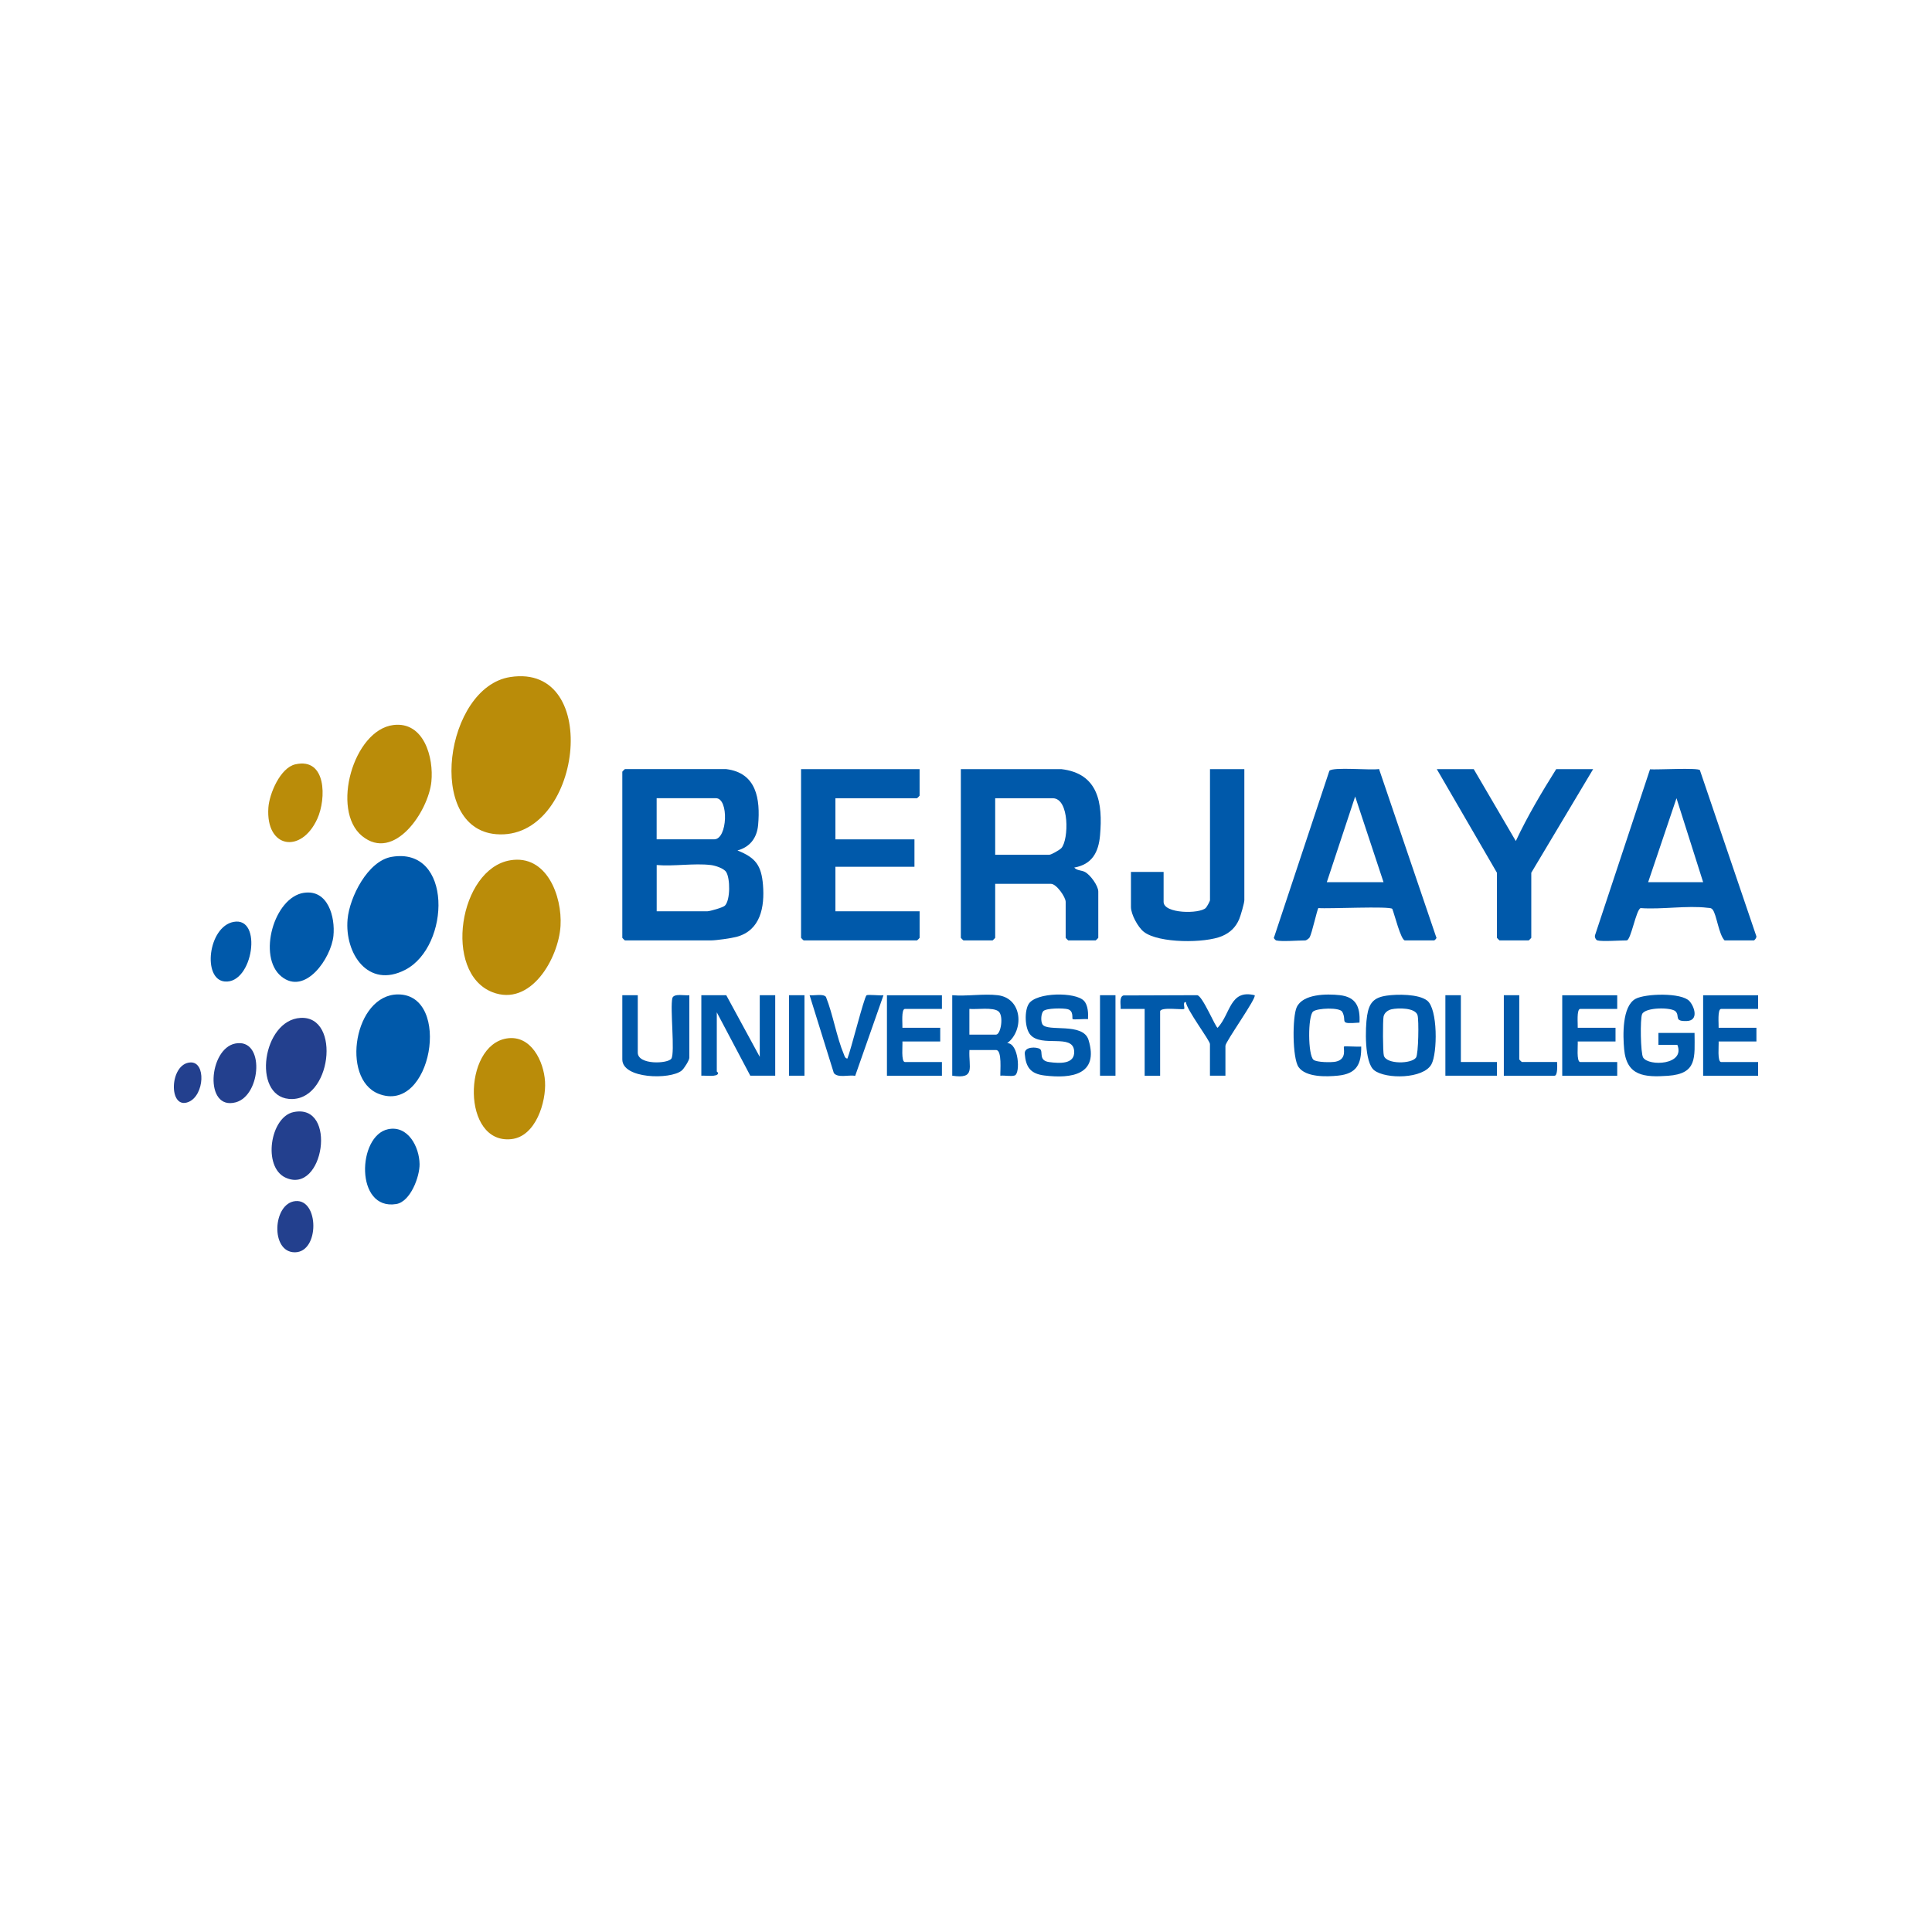 <svg width="100" height="100" viewBox="0 0 100 100" fill="none" xmlns="http://www.w3.org/2000/svg">
<rect x="0" y="0" width="100" height="100" fill="#333333" stroke="none"/>
<g clip-path="url(#clip0_2018_3075)">
<path d="M100 0H0V100H100V0Z" fill="white"/>
<g clip-path="url(#clip1_2018_3075)">
<path d="M37.591 39.809C39.163 40.005 39.358 41.362 39.241 42.695C39.181 43.362 38.826 43.843 38.17 44.02C39.11 44.392 39.409 44.792 39.492 45.805C39.584 46.944 39.367 48.161 38.12 48.492C37.833 48.568 37.068 48.675 36.791 48.675H32.344C32.334 48.675 32.211 48.552 32.211 48.542V39.942C32.211 39.933 32.335 39.809 32.344 39.809H37.591ZM33.99 43.443H36.968C37.66 43.443 37.732 41.315 37.057 41.315H33.988V43.443H33.99ZM36.791 44.774C35.926 44.67 34.874 44.851 33.99 44.774V47.168H36.613C36.736 47.168 37.424 46.974 37.521 46.876C37.807 46.591 37.799 45.462 37.585 45.133C37.459 44.939 37.014 44.8 36.789 44.773L36.791 44.774Z" fill="#0059AA"/>
<path d="M54.934 39.81C56.864 40.037 57.081 41.58 56.939 43.226C56.863 44.114 56.528 44.74 55.602 44.906C55.749 45.072 55.98 45.034 56.169 45.139C56.439 45.291 56.847 45.846 56.847 46.148V48.541C56.847 48.551 56.723 48.674 56.714 48.674H55.291C55.282 48.674 55.159 48.551 55.159 48.541V46.68C55.159 46.433 54.682 45.748 54.402 45.748H51.511V48.541C51.511 48.551 51.386 48.674 51.378 48.674H49.866C49.857 48.674 49.733 48.551 49.733 48.541V39.81H54.937H54.934ZM51.511 44.242H54.312C54.409 44.242 54.852 43.995 54.94 43.893C55.322 43.453 55.364 41.317 54.49 41.317H51.511V44.242Z" fill="#0059AA"/>
<path d="M82.684 48.675C82.595 48.649 82.519 48.489 82.565 48.387L85.405 39.819C85.76 39.848 87.892 39.729 87.986 39.863L90.909 48.461C90.928 48.535 90.815 48.676 90.777 48.676H89.265C88.962 48.374 88.849 47.324 88.644 47.079C88.562 46.982 88.488 47 88.38 46.987C87.331 46.858 86.001 47.083 84.919 47.003C84.681 47.084 84.417 48.675 84.196 48.675C83.864 48.675 82.912 48.743 82.684 48.675ZM85.308 45.661H88.154L86.775 41.316L85.308 45.661Z" fill="#0059AA"/>
<path d="M66.052 48.675C66.025 48.668 65.886 48.548 65.953 48.491L68.808 39.897C68.986 39.684 70.966 39.881 71.379 39.805L74.333 48.492C74.405 48.551 74.247 48.676 74.234 48.676H72.722C72.509 48.676 72.171 47.291 72.065 47.044C71.955 46.888 68.719 47.048 68.24 47.001C68.179 47.053 67.905 48.315 67.786 48.52C67.75 48.58 67.611 48.676 67.564 48.676C67.199 48.676 66.333 48.747 66.052 48.676V48.675ZM71.611 45.661L70.143 41.227L68.676 45.661H71.611Z" fill="#0059AA"/>
<path d="M47.598 39.81V41.184C47.598 41.194 47.473 41.317 47.465 41.317H43.241V43.445H47.332V44.863H43.241V47.168H47.599V48.542C47.599 48.552 47.474 48.675 47.466 48.675H41.596C41.587 48.675 41.463 48.552 41.463 48.542V39.81H47.6H47.598Z" fill="#0059AA"/>
<path d="M76.28 39.81L78.458 43.532C79.06 42.249 79.794 41.012 80.549 39.81H82.461L79.259 45.172V48.541C79.259 48.551 79.134 48.674 79.126 48.674H77.614C77.605 48.674 77.481 48.551 77.481 48.541V45.172L74.368 39.81H76.28Z" fill="#0059AA"/>
<path d="M64.407 39.81V46.592C64.407 46.741 64.216 47.394 64.143 47.569C63.962 47.996 63.675 48.272 63.251 48.453C62.377 48.824 59.979 48.833 59.206 48.233C58.898 47.994 58.538 47.323 58.538 46.947V45.13H60.228V46.681C60.228 47.298 62.086 47.312 62.411 46.995C62.469 46.938 62.629 46.645 62.629 46.592V39.81H64.408H64.407Z" fill="#0059AA"/>
<path d="M20.604 51.471C23.41 51.469 22.343 57.722 19.582 56.609C17.631 55.822 18.335 51.474 20.604 51.471Z" fill="#0059AA"/>
<path d="M26.23 53.749C27.481 53.55 28.149 54.93 28.211 55.985C28.273 57.039 27.734 58.818 26.476 58.96C23.897 59.252 23.935 54.114 26.23 53.749Z" fill="#BA8C09"/>
<path d="M15.557 52.686C17.675 52.564 17.159 57.084 14.952 56.879C13.041 56.703 13.583 52.798 15.557 52.686Z" fill="#23408E"/>
<path d="M26.406 35.044C31.226 34.292 30.098 43.55 25.675 43.177C22.02 42.869 23.041 35.569 26.406 35.044Z" fill="#BA8C09"/>
<path d="M20.362 37.527C21.943 37.332 22.457 39.213 22.328 40.464C22.172 41.98 20.409 44.644 18.736 43.268C17.119 41.938 18.288 37.784 20.362 37.527Z" fill="#BA8C09"/>
<path d="M15.286 39.562C16.901 39.193 16.896 41.342 16.424 42.38C15.594 44.207 13.746 43.916 13.891 41.805C13.94 41.082 14.508 39.739 15.285 39.562H15.286Z" fill="#BA8C09"/>
<path d="M20.09 58.447C21.124 58.235 21.703 59.37 21.717 60.248C21.729 60.9 21.245 62.202 20.51 62.321C18.367 62.671 18.492 58.775 20.09 58.447Z" fill="#0059AA"/>
<path d="M15.199 57.56C17.484 57.092 16.764 61.868 14.778 60.953C13.585 60.404 13.98 57.81 15.199 57.56Z" fill="#23408E"/>
<path d="M12.177 54.013C13.717 53.711 13.529 56.698 12.202 57.056C10.559 57.498 10.794 54.285 12.177 54.013Z" fill="#23408E"/>
<path d="M15.289 62.169C16.514 62.049 16.55 64.805 15.268 64.819C13.987 64.833 14.109 62.283 15.289 62.169Z" fill="#23408E"/>
<path d="M58.003 52.22C58.022 52.017 57.913 51.601 58.149 51.524L61.962 51.511C62.239 51.514 62.938 53.242 63.028 53.196C63.7 52.47 63.652 51.198 64.939 51.512C65.072 51.629 63.428 53.919 63.428 54.127V55.678H62.627V54.038C62.627 53.86 61.416 52.261 61.381 51.867C61.194 51.847 61.34 52.174 61.293 52.222C61.231 52.284 60.048 52.099 60.048 52.354V55.679H59.247V52.222H58.002L58.003 52.22Z" fill="#0059AA"/>
<path d="M37.591 51.512L39.325 54.703V51.512H40.125V55.678H38.835L37.101 52.398V55.456C37.101 55.478 37.172 55.508 37.17 55.545C37.151 55.766 36.493 55.657 36.301 55.678V51.512H37.591Z" fill="#0059AA"/>
<path d="M51.644 51.512C52.928 51.667 53.016 53.338 52.133 53.993C52.73 53.985 52.824 55.567 52.521 55.666C52.322 55.731 51.998 55.65 51.778 55.679C51.763 55.452 51.878 54.349 51.556 54.349H50.178C50.129 55.244 50.517 55.866 49.288 55.678V51.512C50.035 51.577 50.917 51.424 51.646 51.512H51.644ZM50.177 53.551H51.555C51.801 53.551 51.961 52.592 51.688 52.354C51.413 52.116 50.539 52.261 50.175 52.22V53.55L50.177 53.551Z" fill="#0059AA"/>
<path d="M87.709 53.462C87.715 54.743 87.857 55.576 86.335 55.683C85.113 55.768 84.191 55.696 84.065 54.303C84.001 53.601 83.954 52.088 84.653 51.701C85.158 51.423 87.04 51.367 87.446 51.819C87.719 52.123 87.926 52.825 87.311 52.848C86.626 52.874 86.959 52.6 86.732 52.353C86.528 52.13 85.169 52.124 84.996 52.488C84.887 52.717 84.914 54.526 85.049 54.739C85.346 55.206 87.241 55.126 86.82 54.083H85.84V53.463H87.708L87.709 53.462Z" fill="#0059AA"/>
<path d="M71.768 51.534C72.317 51.455 73.42 51.443 73.868 51.789C74.427 52.219 74.405 54.521 74.09 55.09C73.669 55.848 71.738 55.865 71.133 55.401C70.611 54.998 70.663 53.191 70.761 52.571C70.865 51.916 71.098 51.633 71.767 51.535L71.768 51.534ZM72.03 52.239C71.837 52.282 71.652 52.419 71.612 52.621C71.57 52.84 71.573 54.459 71.628 54.641C71.766 55.098 73.064 55.074 73.294 54.739C73.42 54.557 73.447 52.795 73.372 52.547C73.251 52.147 72.35 52.168 72.03 52.239Z" fill="#0059AA"/>
<path d="M56.108 51.804C56.318 52.031 56.334 52.458 56.315 52.752C56.168 52.726 55.559 52.791 55.518 52.747C55.479 52.707 55.585 52.33 55.273 52.238C55.06 52.175 54.13 52.17 53.993 52.345C53.878 52.492 53.866 52.867 53.956 53.019C54.2 53.431 56.059 52.895 56.343 53.83C56.891 55.633 55.461 55.84 54.056 55.667C53.344 55.579 53.096 55.242 53.041 54.543C53.011 54.16 53.661 54.179 53.829 54.297C54.013 54.426 53.727 54.896 54.308 54.973C54.842 55.044 55.651 55.098 55.598 54.397C55.531 53.48 53.912 54.236 53.329 53.556C53.037 53.217 53.017 52.317 53.249 51.958C53.638 51.354 55.672 51.335 56.108 51.804Z" fill="#0059AA"/>
<path d="M33.011 51.512V54.481C33.011 55.132 34.572 55.062 34.749 54.795C34.947 54.495 34.674 52.182 34.802 51.658C34.886 51.402 35.45 51.545 35.68 51.512V54.748C35.68 54.877 35.41 55.311 35.281 55.415C34.686 55.894 32.211 55.843 32.211 54.837V51.512H33.011Z" fill="#0059AA"/>
<path d="M48.754 51.512V52.221H46.842C46.638 52.221 46.721 53.019 46.709 53.197H48.666V53.906H46.709C46.727 54.096 46.631 54.971 46.842 54.971H48.754V55.68H45.908V51.514H48.754V51.512Z" fill="#0059AA"/>
<path d="M83.707 51.512V52.221H81.796C81.592 52.221 81.675 53.019 81.663 53.197H83.619V53.906H81.663C81.68 54.096 81.585 54.971 81.796 54.971H83.707V55.68H80.861V51.514H83.707V51.512Z" fill="#0059AA"/>
<path d="M91 51.512V52.221H89.088C88.884 52.221 88.967 53.019 88.956 53.197H90.912V53.906H88.956C88.973 54.096 88.877 54.971 89.088 54.971H91V55.68H88.154V51.514H91V51.512Z" fill="#0059AA"/>
<path d="M70.366 52.93C69.237 53.018 69.747 52.887 69.477 52.374C69.347 52.129 68.182 52.176 67.967 52.355C67.688 52.589 67.695 54.621 67.988 54.855C68.158 54.992 68.918 54.999 69.147 54.949C69.749 54.815 69.511 54.227 69.566 54.169C69.596 54.137 70.307 54.193 70.456 54.169C70.469 55.09 70.213 55.579 69.254 55.675C68.654 55.736 67.589 55.767 67.213 55.23C66.89 54.769 66.886 52.63 67.119 52.13C67.443 51.437 68.681 51.436 69.344 51.509C70.2 51.605 70.409 52.128 70.367 52.929L70.366 52.93Z" fill="#0059AA"/>
<path d="M43.861 54.792C44.033 54.39 44.719 51.633 44.849 51.52C44.92 51.459 45.56 51.545 45.729 51.512L44.265 55.684C43.945 55.622 43.359 55.813 43.158 55.537L41.905 51.512C42.131 51.544 42.604 51.421 42.751 51.598C43.118 52.517 43.302 53.68 43.679 54.574C43.717 54.665 43.739 54.78 43.861 54.791V54.792Z" fill="#0059AA"/>
<path d="M78.637 51.512V54.837C78.637 54.846 78.762 54.969 78.77 54.969H80.594C80.602 55.113 80.632 55.679 80.461 55.679H77.838V51.513H78.639L78.637 51.512Z" fill="#0059AA"/>
<path d="M75.614 51.512V54.969H77.481V55.678H74.813V51.512H75.614Z" fill="#0059AA"/>
<path d="M57.737 51.512H56.936V55.678H57.737V51.512Z" fill="#0059AA"/>
<path d="M41.639 51.512H40.838V55.678H41.639V51.512Z" fill="#0059AA"/>
<path d="M9.857 54.992C10.668 54.954 10.583 56.678 9.774 57.03C8.701 57.496 8.756 55.042 9.857 54.992Z" fill="#23408E"/>
<path d="M26.406 44.529C28.298 44.21 29.105 46.388 29.013 47.924C28.911 49.599 27.471 52.137 25.479 51.352C22.914 50.339 23.762 44.974 26.407 44.529H26.406Z" fill="#BA8C09"/>
<path d="M20.269 44.351C23.437 43.807 23.32 48.981 20.976 50.197C19.049 51.196 17.832 49.343 17.991 47.577C18.093 46.444 19.029 44.565 20.269 44.351Z" fill="#0059AA"/>
<path d="M15.736 46.212C16.981 46.028 17.357 47.471 17.258 48.441C17.141 49.593 15.794 51.557 14.556 50.536C13.318 49.516 14.175 46.44 15.736 46.21V46.212Z" fill="#0059AA"/>
<path d="M12.088 47.717C13.611 47.424 13.098 50.944 11.629 50.802C10.467 50.689 10.77 47.97 12.088 47.717Z" fill="#0059AA"/>
</g>
</g>
<defs>
<clipPath id="clip0_2018_3075">
<rect width="100" height="100" fill="white"/>
</clipPath>
<clipPath id="clip1_2018_3075">
<rect width="82" height="29.842" fill="white" transform="translate(9 35)"/>
</clipPath>
</defs>
</svg>
